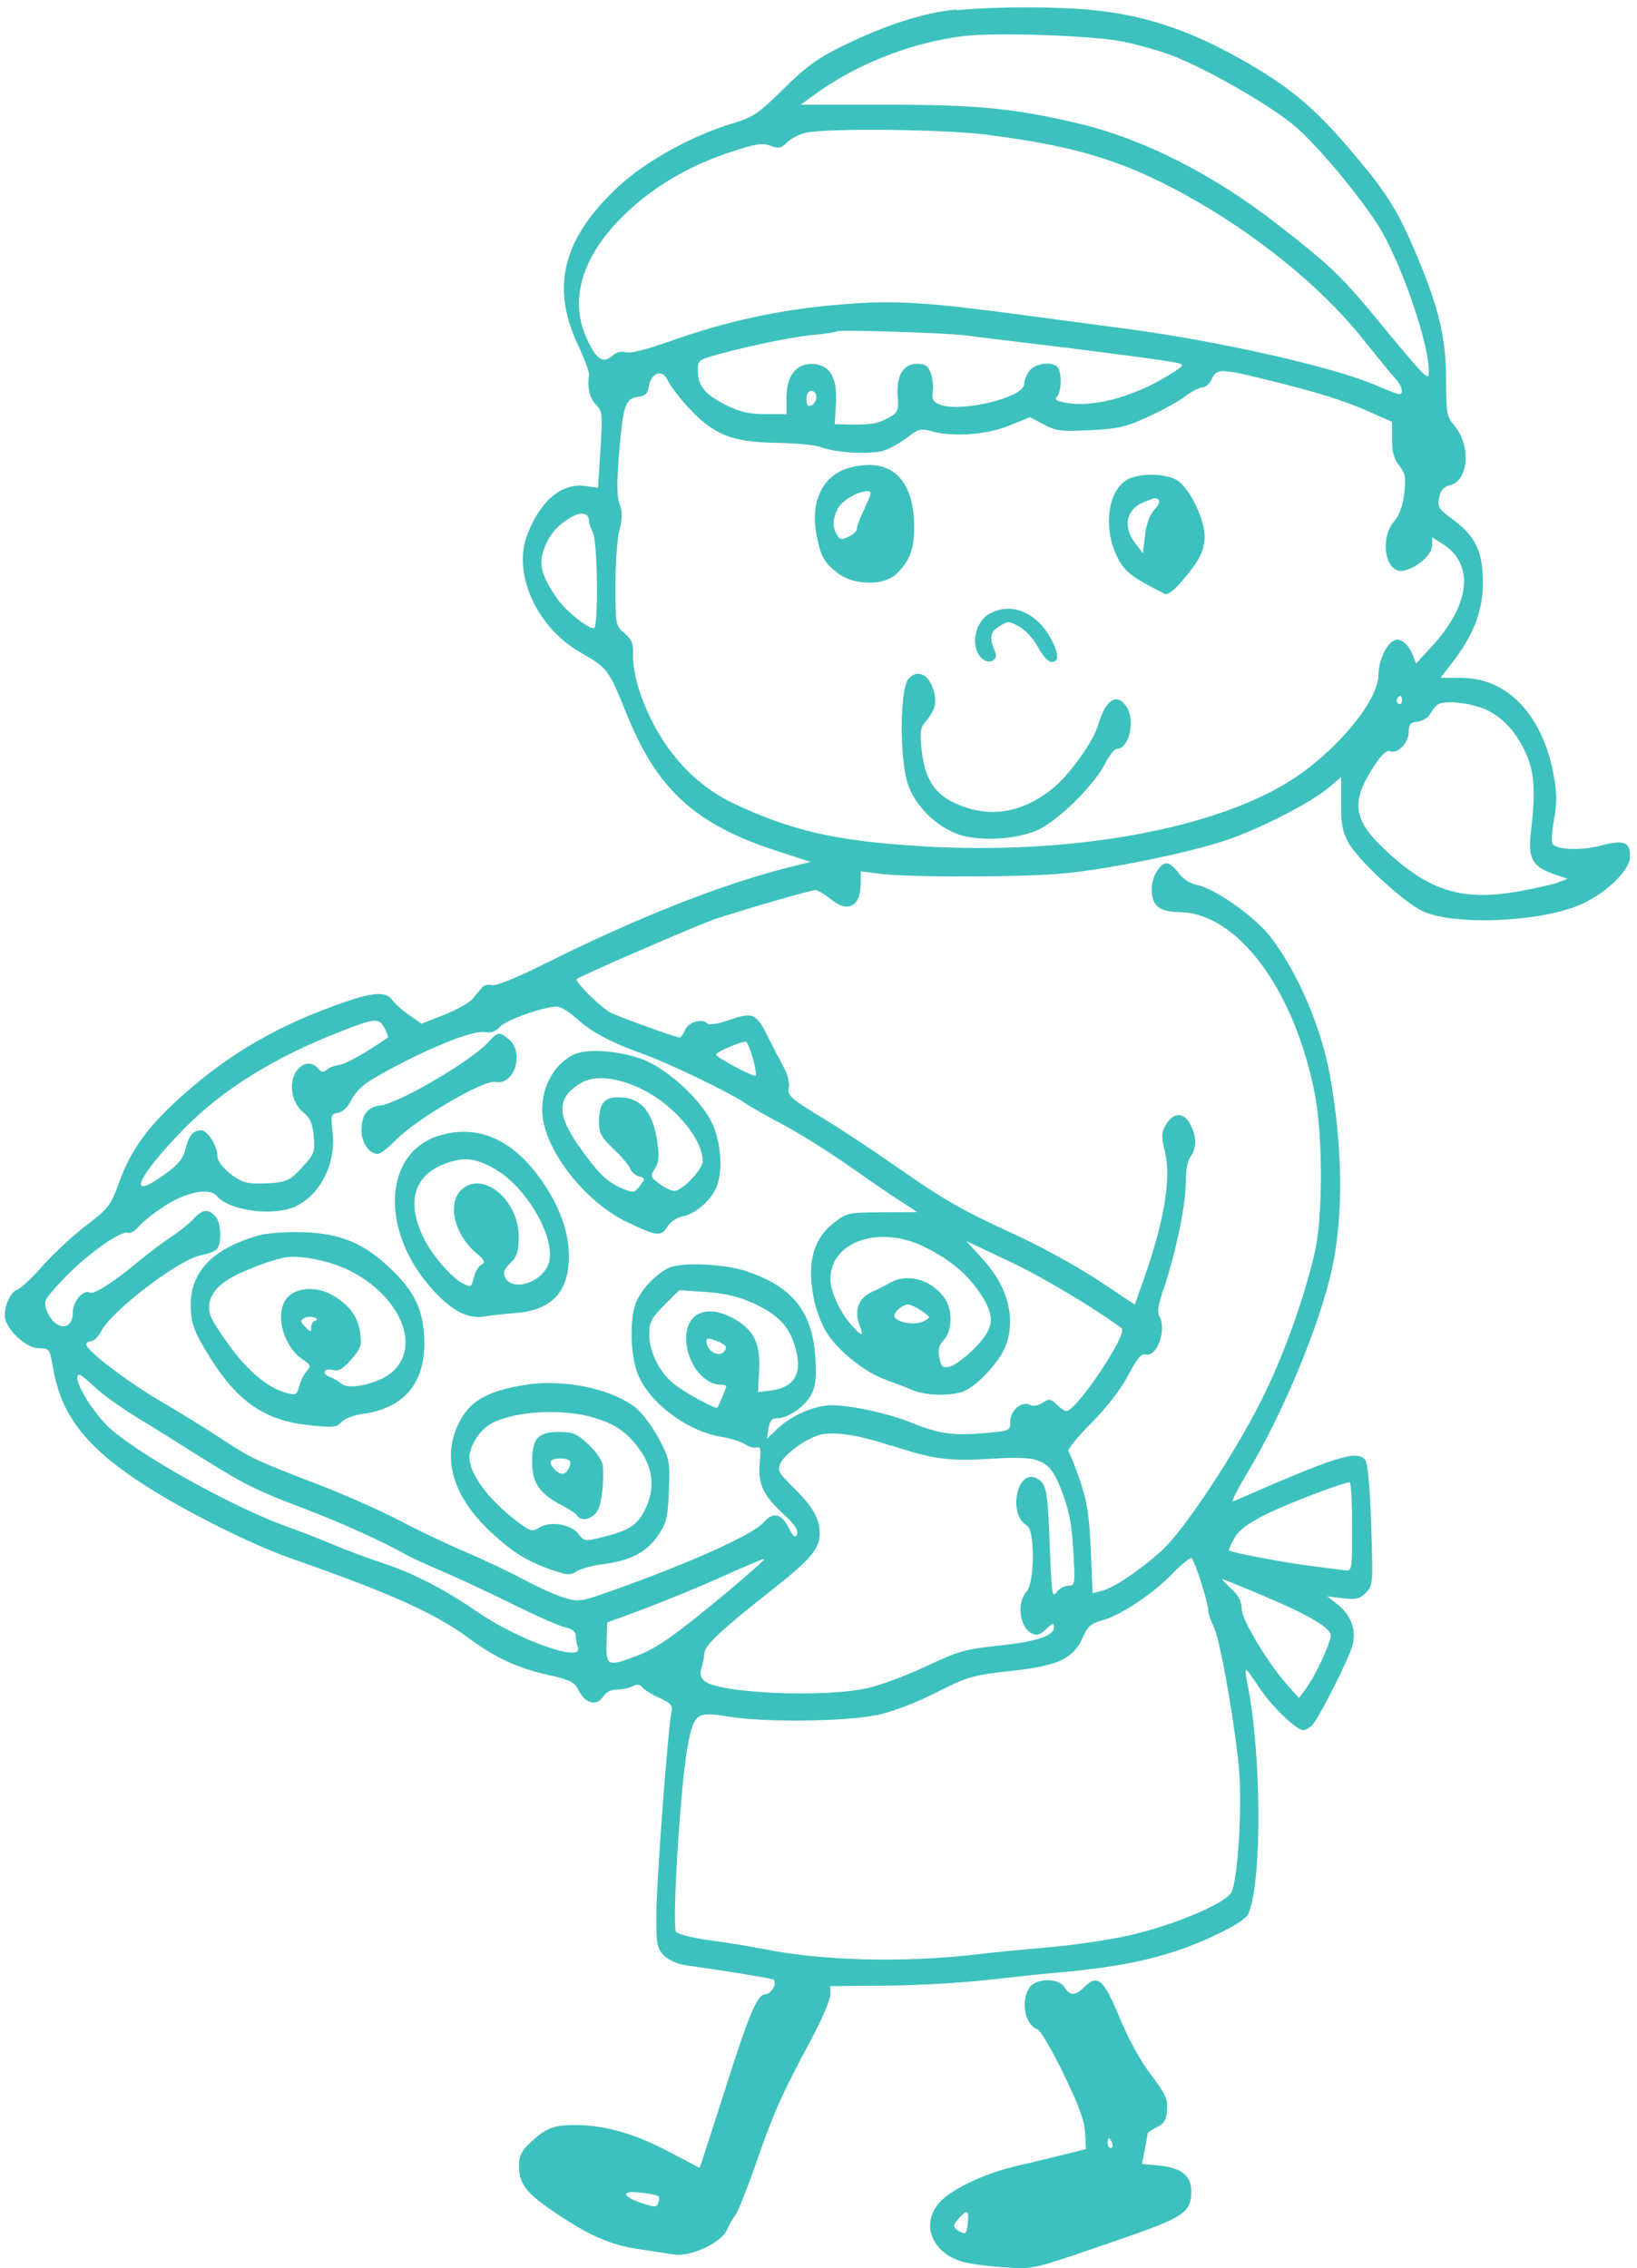 <svg width="109" height="151" viewBox="0 0 109 151" fill="none" xmlns="http://www.w3.org/2000/svg">
<path d="M63.68 0.63C61.56 0.83 58.93 1.67 56.15 3.04C54.43 3.88 53.68 4.43 52.17 5.92C50.5 7.57 50.15 7.8 48.77 8.22C46.12 9.01 43.02 10.72 41.22 12.38C37.5 15.82 36.65 19.05 38.47 22.93C38.91 23.87 39.24 24.76 39.22 24.94C39.09 25.79 39.26 26.51 39.67 26.92C40.11 27.36 40.13 27.57 39.98 29.93L39.82 32.47L38.91 32.35C37.38 32.16 35.97 33.36 35.11 35.59C34.11 38.17 35.72 41.75 38.64 43.43C40.45 44.47 40.55 44.6 41.66 47.38C43.72 52.54 46.24 54.86 51.7 56.64L53.97 57.38L52.45 57.76C48.02 58.88 42.38 61.11 36.25 64.17C34.33 65.13 33 65.66 32.75 65.58C32.53 65.51 32.24 65.58 32.1 65.74C31.96 65.91 31.69 66.23 31.46 66.5C31.25 66.76 30.39 67.23 29.57 67.56L28.07 68.15L27.26 67.59C26.81 67.28 26.3 66.83 26.13 66.59C25.72 66.01 24.93 66.03 23.04 66.68C18.65 68.19 15.43 70.03 12.26 72.83C9.94 74.87 8.72 76.52 7.95 78.67C7.37 80.27 7.25 80.43 5.73 81.59C4.84 82.27 3.56 83.46 2.84 84.27C2.14 85.07 1.37 85.79 1.14 85.86C0.64 86.02 0.16 87.29 0.37 87.89C0.68 88.78 1.85 89.76 2.59 89.76C3.29 89.76 3.31 89.78 3.55 91.14C4.08 94.18 5.69 96.28 9.32 98.67C12.06 100.48 16.65 102.79 19.39 103.75C25.94 106.04 28.95 107.39 31.18 109.03C33 110.38 34.46 111.05 36.55 111.52C38.02 111.85 38.26 111.98 38.55 112.57C38.97 113.42 39.75 113.6 40.16 112.95C40.35 112.65 40.68 112.48 41.08 112.48C41.41 112.48 41.9 112.38 42.12 112.26C42.41 112.1 42.61 112.13 42.78 112.34C42.91 112.51 43.43 112.82 43.92 113.04C44.63 113.36 44.79 113.53 44.72 113.91C44.46 115.2 43.7 125.38 43.7 127.59C43.7 129.48 43.75 129.71 44.22 130.19C44.56 130.53 45.12 130.76 45.84 130.86C47.76 131.12 51.16 131.67 51.45 131.77C51.83 131.9 51.38 132.77 50.94 132.77C50.44 132.77 49.88 134.08 48.38 138.79C47.62 141.17 46.9 143.4 46.79 143.73L46.58 144.32L44.53 143.24C42.26 142.04 40.26 141.47 38.29 141.47C36.84 141.47 36.34 141.67 35.3 142.65C34.72 143.2 34.56 143.52 34.56 144.19C34.56 145.4 35.03 146 36.99 147.32C39.24 148.83 40.62 149.44 42.47 149.72C43.34 149.85 44.39 150.02 44.85 150.09C45.96 150.27 48.04 149.31 48.41 148.44C48.55 148.11 48.81 147.65 48.97 147.46C49.13 147.26 49.77 145.66 50.38 143.9C51.56 140.53 52.03 139.47 54.04 135.72C54.72 134.45 55.28 133.14 55.28 132.81V132.22L59.01 132.19C61.06 132.17 64.1 132 65.75 131.81C67.4 131.62 69.46 131.4 70.32 131.33C75.04 130.92 77.87 130.26 80.84 128.87C82.24 128.21 82.98 127.73 83.13 127.39C84.06 125.17 84 116.58 83.02 111.88C82.94 111.48 82.92 111.17 82.98 111.17C83.04 111.17 83.4 111.66 83.79 112.26C84.57 113.49 86.3 115.18 86.77 115.18C86.94 115.18 87.24 115 87.41 114.8C87.88 114.26 89.79 110.48 90.05 109.56C90.34 108.56 89.97 107.53 89.08 106.83L88.37 106.27L89.41 106.4C90.28 106.51 90.53 106.45 90.94 106.04C91.42 105.56 91.43 105.45 91.3 101.53C91.22 99.08 91.07 97.39 90.91 97.2C90.35 96.51 89.07 96.91 82.1 99.96C81.95 100.02 82.4 99.14 83.08 98C85.43 94.1 87.89 88.17 88.7 84.43C89.46 80.9 89.41 76.41 88.56 71.62C87.99 68.43 86.43 64.78 84.62 62.4C83.6 61.06 80.88 59.13 79.69 58.91C79.24 58.82 78.77 58.52 78.48 58.12C78.22 57.76 77.86 57.47 77.69 57.47C77.23 57.47 76.69 58.38 76.69 59.16C76.69 60.3 77.16 60.7 78.52 60.72C82.38 60.76 86.17 65.83 87.54 72.78C88.09 75.59 88.09 81.04 87.54 83.41C86.78 86.64 85.38 90.49 83.94 93.32C82.05 97.04 78.79 101.94 77.32 103.26C75.89 104.55 74.11 105.74 73.33 105.92L72.75 106.06L72.63 103.19C72.53 100.9 72.39 99.96 71.91 98.56C71.58 97.6 71.23 96.72 71.14 96.62C71.05 96.52 71.74 95.66 72.67 94.73C73.73 93.66 74.65 92.46 75.13 91.54C75.7 90.45 76 90.09 76.28 90.17C77.06 90.37 77.72 88.44 77.17 87.58C77.05 87.39 77.14 86.8 77.41 86.02C78.21 83.73 78.94 80.33 78.95 78.87C78.95 77.96 79.07 77.27 79.27 77C79.69 76.43 79.69 75.69 79.25 74.84C78.82 74.01 78.1 74.04 77.61 74.91C77.33 75.4 77.33 75.67 77.57 76.69C78 78.47 77.51 81.35 76.12 85.27L75.56 86.85L73.15 85.25C71.83 84.37 69.34 83 67.65 82.22C63.97 80.53 62.91 79.92 59.54 77.57C58.14 76.59 55.95 75.14 54.69 74.38C52.62 73.11 52.42 72.92 52.52 72.42C52.58 72.1 52.45 71.53 52.2 71.08C51.96 70.64 51.53 69.81 51.22 69.19C50.37 67.45 50.15 67.35 48.6 67.89C47.82 68.16 47.23 68.26 47.11 68.14C46.74 67.77 45.85 68.03 45.62 68.56C45.49 68.85 45.34 69.07 45.26 69.07C45 69.07 41.18 67.69 40.63 67.4C39.98 67.06 38.25 65.33 38.4 65.18C38.6 64.98 46.55 61.54 47.62 61.18C49.65 60.51 53.98 59.26 54.28 59.26C54.46 59.26 54.88 59.5 55.26 59.82C56.45 60.82 57.31 60.38 57.31 58.77V58.01L58.58 58.17C60.56 58.42 68.34 58.4 70.92 58.14C73.97 57.84 79.24 56.75 81.66 55.93C83.95 55.15 87.3 53.43 88.48 52.43L89.3 51.73V53.43C89.28 54.77 89.38 55.33 89.76 56.05C90.38 57.22 93.38 60 94.71 60.65C96.81 61.66 102.8 61.38 105.4 60.15C107.05 59.37 108.54 57.89 108.54 57.03C108.54 56.05 108.14 55.89 106.65 56.28C105.34 56.63 103.78 56.59 103.4 56.21C103.29 56.1 103.32 55.39 103.47 54.61C103.67 53.54 103.68 52.85 103.47 51.71C102.76 47.63 100.38 45.11 97.27 45.13H95.91L96.68 44.14C98.13 42.26 98.74 40.66 98.74 38.77C98.74 36.72 98.24 35.68 96.71 34.56C95.77 33.87 95.7 33.75 95.83 33.12C95.93 32.63 96.13 32.4 96.53 32.31C97.8 32.01 97.97 29.68 96.83 28.32C96.33 27.72 96.29 27.5 96.29 25.36C96.29 22.54 95.84 20.61 94.37 17.09C93.11 14.08 92.42 12.95 90.2 10.32C87.77 7.42 86.13 6 83.37 4.37C79.58 2.14 76.55 1.07 72.85 0.68C70.45 0.43 66.37 0.42 63.71 0.68L63.68 0.63ZM74.55 2.73C75.55 2.91 77.11 3.34 78.05 3.7C80.48 4.64 84.82 7.15 86.34 8.5C88.06 10.02 91.12 13.79 92.1 15.57C93.59 18.29 95.14 22.99 95.14 24.75C95.14 25.11 95.08 25.13 94.78 24.88C94.58 24.72 93.38 23.32 92.12 21.78C89.36 18.41 88.69 17.76 85.04 14.92C80.73 11.57 76.08 9.22 71.72 8.2C67.52 7.21 64.97 6.97 59.02 6.97H53.32L54.01 6.46C56.89 4.32 60.58 2.84 64.17 2.4C66.19 2.15 72.39 2.35 74.55 2.73ZM65.77 8.98C71.59 9.72 74.72 10.67 78.87 12.94C83.5 15.48 87.9 19.02 90.63 22.43C91.58 23.61 92.57 24.82 92.85 25.13C93.36 25.69 93.5 26.24 93.15 26.24C93.04 26.24 92.37 25.98 91.66 25.67C88.96 24.47 81.28 22.73 75.08 21.9C73.67 21.71 70.67 21.31 68.4 21.01C61.87 20.13 59.71 19.99 56.48 20.23C52.16 20.55 48.58 21.3 44.34 22.81C42.96 23.3 41.94 23.54 41.66 23.45C41.37 23.36 41.05 23.45 40.78 23.68C40.15 24.24 39.71 23.95 39.07 22.54C37.88 19.94 38.75 17.05 41.56 14.31C43.46 12.46 45.82 11.06 48.62 10.13C50.31 9.57 50.75 9.5 51.29 9.7C51.85 9.91 52 9.88 52.42 9.47C52.69 9.2 53.26 8.92 53.7 8.83C55.26 8.52 62.95 8.61 65.78 8.97L65.77 8.98ZM64.28 22.32C64.65 22.38 66.31 22.59 67.96 22.78C72.91 23.37 77.84 24.02 78.39 24.16C78.88 24.28 78.84 24.35 77.83 24.97C75.49 26.42 72.78 27.15 70.95 26.81C70.33 26.69 70.19 26.6 70.37 26.41C70.64 26.14 70.72 25.14 70.5 24.58C70.29 24.02 68.95 24.11 68.53 24.71C68.34 24.98 68.19 25.37 68.19 25.58C68.19 26.46 63.98 27.48 62.6 26.94C62.13 26.76 62.04 26.59 62.11 26.08C62.16 25.72 62.1 25.18 61.97 24.83C61.78 24.34 61.6 24.22 61.07 24.22C60.14 24.22 59.68 25 59.77 26.38C59.84 27.34 59.79 27.46 59.17 27.81C58.46 28.21 57.97 28.29 56.47 28.26L55.58 28.24L55.66 26.86C55.77 25.1 55.23 24.23 54.04 24.23C52.98 24.23 52.37 25.05 52.37 26.48V27.57H50.97C49.92 27.57 49.28 27.43 48.43 27.01C46.98 26.29 46.5 25.75 46.47 24.79C46.45 24.1 46.52 23.99 47.11 23.8C48.8 23.26 52.62 22.43 54.04 22.31C54.91 22.23 55.65 22.12 55.71 22.06C55.84 21.93 63.26 22.17 64.29 22.33L64.28 22.32ZM45.86 27.15C47.51 28.95 48.73 29.43 51.69 29.48C52.98 29.5 54.32 29.63 54.68 29.77C55.62 30.15 58.01 30.27 58.87 29.99C59.27 29.86 59.97 29.46 60.42 29.12C61.13 28.56 61.33 28.51 61.99 28.7C63.42 29.11 65.67 28.95 67.18 28.34L68.58 27.77L69.5 28.26C70.32 28.69 70.67 28.74 72.59 28.64C74.48 28.54 74.96 28.43 76.47 27.74C77.41 27.31 78.53 26.69 78.94 26.37C79.36 26.05 79.86 25.79 80.07 25.79C80.28 25.79 80.55 25.54 80.69 25.23C81.01 24.53 81.28 24.53 84.22 25.25C87.58 26.07 89.47 26.65 91.17 27.41L92.69 28.08V29.24C92.69 30.09 92.82 30.56 93.17 31C93.58 31.52 93.63 31.78 93.5 32.85C93.4 33.7 93.18 34.31 92.8 34.74C92 35.68 92.13 37.62 93.02 37.96C93.75 38.24 95.36 37.1 95.36 36.3V35.77L96.07 36.22C98.19 37.56 97.9 40.25 95.36 43.01L94.29 44.17L94.07 43.61C93.78 42.87 93.27 42.46 92.86 42.62C92.33 42.83 91.79 43.97 91.79 44.91C91.79 46.61 89.09 49.9 86.11 51.85C81.02 55.18 71.34 56.94 61.42 56.34C55.72 56 52.72 55.32 48.85 53.49C45.93 52.11 43.69 49.41 42.54 45.89C42.31 45.18 42.13 44.17 42.15 43.64C42.18 42.84 42.09 42.6 41.58 42.16C40.99 41.64 40.98 41.6 40.98 38.95C40.98 37.48 41.1 35.81 41.25 35.26C41.45 34.5 41.45 34.09 41.26 33.58C41.07 33.09 41.06 32.17 41.22 30.23C41.48 27 41.64 26.52 42.48 26.42C42.97 26.36 43.13 26.22 43.21 25.7C43.37 24.79 44.13 24.55 44.46 25.32C44.6 25.64 45.22 26.46 45.85 27.15H45.86ZM54.36 26.44C54.36 26.66 54.2 26.92 54.03 26.99C53.78 27.08 53.7 26.97 53.7 26.57C53.7 26.24 53.83 26.02 54.03 26.02C54.21 26.02 54.36 26.22 54.36 26.44ZM39.21 34.64C39.21 34.81 39.33 35.17 39.47 35.44C39.8 36.04 39.86 41.83 39.54 41.83C39.11 41.83 37.65 40.65 37.11 39.87C36.08 38.38 35.86 37.61 36.19 36.64C36.53 35.66 37.04 35.03 37.96 34.47C38.65 34.05 39.21 34.12 39.21 34.64ZM93.35 46.65C93.35 46.83 93.25 46.92 93.13 46.85C93 46.77 92.96 46.64 93.03 46.52C93.22 46.2 93.35 46.25 93.35 46.65ZM98.52 47.07C99.81 47.51 100.86 48.54 101.57 50.08C102.18 51.39 102.26 52.69 101.92 55.54C101.73 57.14 102.07 57.72 103.48 58.2L104.37 58.5L103.74 58.75C103.39 58.88 102.19 59.15 101.08 59.35C97.54 59.97 95.4 59.38 92.77 57.07C90.03 54.67 89.81 53.51 91.61 50.82C92.03 50.2 92.35 49.93 92.57 50.01C93.07 50.2 93.8 49.44 93.8 48.73C93.8 48.22 93.91 48.09 94.39 48.04C94.72 48 95.09 47.78 95.23 47.53C95.36 47.28 95.58 47.01 95.7 46.92C96.08 46.64 97.46 46.72 98.53 47.09L98.52 47.07ZM38.36 67.77C39.25 68.64 40.65 69.39 42.91 70.2C44.58 70.8 48.72 72.8 49.68 73.48C49.98 73.69 51.11 74.33 52.15 74.88C53.2 75.43 55.27 76.73 56.72 77.75C58.17 78.77 59.75 79.85 60.21 80.13C60.68 80.42 61.05 80.66 61.05 80.68C61.05 80.7 60.01 80.71 58.74 80.71C56.56 80.71 56.39 80.74 55.61 81.34C54.18 82.42 53.74 83.92 54.15 86.26C54.3 87.11 54.67 88.12 55.04 88.71C55.83 89.96 57.59 91.36 58.97 91.85C59.55 92.06 60.38 92.38 60.77 92.55C61.71 92.95 63.57 92.95 64.33 92.55C65.22 92.08 66.53 90.64 66.92 89.7C67.68 87.87 67.14 85.69 65.47 83.86L64.33 82.61L67.16 83.95C69.39 85 72.74 86.99 74.69 88.43C75.12 88.75 71.88 93.65 71.06 93.93C70.95 93.97 70.66 93.8 70.39 93.53C69.97 93.11 69.87 93.1 69.42 93.39C69.11 93.59 68.79 93.64 68.58 93.53C68.05 93.24 67.27 93.89 67.27 94.63C67.27 95.25 67.25 95.26 65.51 95.41C63.46 95.59 62.51 95.45 60.74 94.73C59.22 94.11 56.67 93.55 55.39 93.55C54.25 93.55 52.68 94.24 51.76 95.12L51.07 95.78L51.17 95.1C51.25 94.59 51.39 94.42 51.74 94.42C52.48 94.42 53.62 93.62 54.03 92.82C54.31 92.28 54.37 91.71 54.29 90.41C54.11 87.34 52.79 85.67 49.71 84.63C48.19 84.12 45.29 84.01 44.47 84.43C43.65 84.86 42.75 85.8 42.38 86.63C41.9 87.72 41.96 90.31 42.5 91.55C43.33 93.48 45.82 95.31 48.1 95.67C48.66 95.76 49.33 95.97 49.6 96.15C49.87 96.32 50.24 96.42 50.4 96.36C50.63 96.27 50.68 96.49 50.59 97.34C50.45 98.77 50.79 99.51 52.12 100.75C52.9 101.47 53.17 101.86 53.07 102.13C52.96 102.43 52.83 102.33 52.5 101.68C52.02 100.74 51.48 100.64 50.85 101.35C50.11 102.17 46.07 104 40.83 105.87C38.67 106.64 38.54 106.66 37.55 106.36C36.99 106.19 35.79 105.65 34.9 105.17C34.01 104.69 32.27 103.86 31.05 103.34C29.82 102.82 27.82 101.87 26.59 101.22C25.37 100.58 23 99.53 21.35 98.89C16.98 97.21 16.75 97.1 14.67 95.74C13.64 95.06 11.8 93.93 10.61 93.23C8.43 91.95 5.75 89.9 5.75 89.51C5.75 89.39 5.89 89.29 6.07 89.29C6.25 89.29 6.54 89 6.74 88.62C7.46 87.24 11.92 83.84 13.37 83.57C13.77 83.49 14.24 83.33 14.39 83.2C14.79 82.89 14.75 81.38 14.32 80.95C13.82 80.45 13.49 80.5 12.86 81.17C12.56 81.49 11.92 82 11.43 82.32C10.95 82.63 9.94 83.39 9.22 83.98C7.62 85.32 6.23 86.21 5.99 86.06C5.57 85.8 4.85 86.63 4.85 87.37C4.85 88.67 3.62 88.57 3.11 87.24C2.88 86.62 2.93 86.53 4.2 85.17C5.68 83.59 8.05 81.89 8.52 82.07C8.68 82.13 8.99 81.96 9.22 81.67C9.45 81.39 10.21 80.78 10.92 80.31C12.39 79.35 13.96 79.04 14.44 79.62C15.27 80.63 18.34 81.01 19.77 80.27C21.41 79.43 22.38 77.39 22.14 75.32C22.01 74.25 22.04 74.16 22.49 74.09C22.77 74.05 23.13 73.73 23.33 73.35C23.81 72.43 24.3 72.05 26.46 70.92C29.18 69.5 31.6 68.58 32.28 68.71C32.68 68.79 32.99 68.68 33.3 68.35C33.73 67.89 36.12 67.04 37.07 67.01C37.32 67.01 37.89 67.34 38.32 67.76L38.36 67.77ZM25.61 68.46C25.78 68.77 25.87 69.04 25.82 69.08C24.35 70.09 22.98 70.86 22.57 70.9C22.28 70.93 21.93 71.07 21.76 71.21C21.52 71.41 21.4 71.4 21.18 71.13C20.76 70.63 20.11 70.73 19.71 71.35C19.2 72.13 19.43 73.44 20.19 74.05C20.66 74.43 20.81 74.78 20.89 75.65C20.98 76.7 20.94 76.82 20.12 77.71C19.36 78.54 19.11 78.67 18.1 78.76C17.48 78.81 16.7 78.8 16.4 78.72C15.62 78.53 14.48 77.51 14.48 77.01C14.48 76.3 13.83 75.25 13.39 75.25C12.85 75.25 12.56 75.61 12.32 76.59C12.17 77.19 11.81 77.59 10.74 78.34C8.41 79.97 9.21 78.26 12.21 75.19C14.8 72.54 18.2 70.42 22.7 68.66C24.99 67.76 25.23 67.75 25.61 68.46ZM50.13 70.47C50.29 71.03 50.37 71.55 50.31 71.61C50.19 71.73 47.68 70.39 47.68 70.21C47.68 70.03 49.51 69.25 49.69 69.36C49.77 69.41 49.98 69.92 50.14 70.48L50.13 70.47ZM61.63 83.05C63.32 83.9 64.4 84.81 65.27 86.11C66.29 87.65 66.22 88.4 64.91 89.74C64.32 90.34 63.58 90.89 63.27 90.97C62.76 91.09 62.67 91.01 62.55 90.39C62.44 89.86 62.51 89.56 62.84 89.21C63.45 88.56 63.44 87.09 62.82 86.31C61.9 85.15 60.39 84.76 59.28 85.39C58.97 85.57 58.41 85.85 58.01 86.03C57.16 86.42 56.86 87.26 57.23 88.22C57.53 89 57.41 89 56.7 88.22C55.95 87.4 55.3 85.98 55.29 85.17C55.29 82.62 58.59 81.51 61.64 83.05H61.63ZM50.07 86.72C51.79 87.5 52.53 88.26 52.94 89.65C53.46 91.41 52.94 92.36 51.32 92.57L50.47 92.68L50.55 91.21C50.64 89.43 50.2 88.54 48.85 87.78C47.09 86.8 45.69 87.38 45.69 89.09C45.69 90.69 46.82 92.19 48.03 92.19C48.21 92.19 48.36 92.23 48.36 92.28C48.36 92.37 47.89 93.53 47.77 93.71C47.68 93.86 45.5 92.66 44.81 92.08C43.87 91.29 43.23 89.97 43.23 88.83C43.23 88.02 43.36 87.76 44.23 86.89L45.23 85.89L47 86.01C48.25 86.1 49.15 86.31 50.06 86.72H50.07ZM61.36 87.27C61.98 87.69 61.99 87.7 61.5 87.96C60.99 88.24 59.81 88.08 59.58 87.69C59.42 87.44 60.06 86.84 60.48 86.84C60.62 86.84 61 87.03 61.36 87.26V87.27ZM48.24 89.54C48.38 89.67 48.36 89.83 48.18 90.01C47.84 90.35 47.16 89.99 47.05 89.41C46.99 89.1 47.08 89.06 47.5 89.19C47.79 89.28 48.12 89.44 48.24 89.55V89.54ZM6.34 92.37C6.84 92.84 8.06 93.71 9.04 94.31C10.02 94.91 11.78 96.01 12.94 96.74C16.17 98.78 17.05 99.22 20.2 100.41C22.67 101.34 25.49 102.62 27.13 103.55C27.35 103.68 28.43 104.17 29.55 104.65C30.66 105.13 32.76 106.11 34.23 106.84C35.7 107.57 37.22 108.24 37.62 108.33C38.11 108.44 38.34 108.63 38.34 108.9C38.34 109.12 38.4 109.46 38.48 109.66C38.89 110.73 34.65 109.25 31.88 107.37C29.45 105.71 27.53 104.73 25.31 104C24.44 103.72 23.06 103.2 22.19 102.83C21.32 102.46 19.99 101.95 19.18 101.66C15.77 100.45 9.79 97.17 7.48 95.23C6.19 94.15 4.64 91.52 5.3 91.52C5.38 91.52 5.83 91.89 6.35 92.37H6.34ZM59.39 96.24C62.11 97.15 63.2 97.29 66.07 97.11C69.41 96.9 69.91 97.15 70.75 99.4C71.2 100.61 71.38 101.57 71.47 103.29C71.59 105.5 71.58 105.57 71.12 105.57C70.85 105.57 70.52 105.76 70.34 106.02C70.07 106.41 70.01 106.04 69.9 102.95C69.76 99.16 69.68 98.77 69.03 98.42C67.72 97.72 67.08 100.83 68.38 101.56C68.92 101.86 68.9 105.35 68.36 105.95C67.69 106.69 67.87 108.28 68.67 108.72C69.02 108.91 69.23 108.86 69.65 108.46C70.12 108.02 70.18 108.01 70.18 108.34C70.18 108.91 68.95 109.31 66.37 109.57C64.32 109.78 63.79 109.93 61.71 110.91C60.42 111.52 58.68 112.17 57.83 112.37C54.89 113.05 47.72 112.73 46.87 111.88C46.65 111.66 46.59 111.38 46.7 111.07C46.79 110.8 46.88 110.37 46.9 110.08C46.93 109.52 47.94 108.57 51.51 105.76C53.98 103.81 54.58 103.09 54.58 102.11C54.58 101.13 54.16 100.33 52.84 99.04C51.84 98.05 51.75 97.89 51.96 97.43C52.23 96.82 53.56 95.84 54.49 95.55C55.43 95.26 57.1 95.5 59.37 96.26L59.39 96.24ZM90.03 101.63C90.03 104.59 90.03 104.6 89.53 104.54C89.25 104.5 88.18 104.36 87.13 104.23C85.41 104.01 81.99 103.35 81.83 103.22C81.79 103.19 81.95 102.82 82.18 102.42C82.48 101.87 83.04 101.45 84.26 100.83C85.64 100.14 89.28 98.74 89.87 98.68C89.96 98.68 90.03 100.01 90.03 101.64V101.63ZM79.97 105.33C80.23 106.11 80.45 106.96 80.45 107.18C80.45 107.4 80.61 107.9 80.81 108.28C81.21 109.07 82.08 113.85 82.47 117.42C82.73 119.85 82.47 124.75 82.02 125.93C81.74 126.66 78.16 128.18 75.16 128.85C73.84 129.15 71.48 129.49 69.88 129.63C68.28 129.77 66.19 129.97 65.2 130.09C60.3 130.68 54.76 130.55 50.83 129.75C50.03 129.59 48.46 129.33 47.32 129.18C46.18 129.03 45.15 128.77 45.02 128.61C44.72 128.25 45.32 118.61 45.8 116.18C46.22 114.04 46.38 113.93 48.52 114.28C50.9 114.68 56.29 114.61 58.41 114.17C59.42 113.96 60.97 113.37 62.33 112.68C64.45 111.61 64.74 111.53 67.32 111.24C70.48 110.89 71.47 110.43 72.11 108.98C72.43 108.26 72.65 108.07 73.4 107.87C74.63 107.54 76.77 106.11 78.12 104.71C78.72 104.09 79.28 103.65 79.36 103.74C79.44 103.83 79.72 104.56 79.98 105.34L79.97 105.33ZM48.25 106.13C44.82 108.97 43.72 109.74 42.32 110.27C40.47 110.97 40.34 110.91 40.39 109.35L40.43 108.01L41.45 107.64C43.7 106.82 46.37 105.74 48.47 104.79C49.7 104.24 50.78 103.78 50.89 103.78C51 103.78 49.81 104.83 48.25 106.13ZM84.1 106.23C86.84 107.37 88.4 108.25 88.6 108.78C88.73 109.11 87.6 111.57 86.91 112.48L86.49 113.04L85.79 112.26C84.43 110.74 82.68 107.84 82.68 107.11C82.68 106.62 82.48 106.23 81.99 105.77C81.61 105.42 81.33 105.12 81.38 105.12C81.43 105.12 82.66 105.62 84.11 106.23H84.1ZM43.83 146.2C43.9 146.27 43.9 146.48 43.83 146.66C43.72 146.96 43.6 146.96 42.68 146.65C41.37 146.2 41.37 145.82 42.68 145.97C43.24 146.03 43.76 146.14 43.83 146.21V146.2Z" fill="#3CC1BE"/>
<path d="M68.54 132.35C67.94 133.2 68.26 134.83 69.07 135.09C69.27 135.15 70.05 136.49 70.81 138.05C71.84 140.17 72.21 141.17 72.25 141.98L72.31 143.07L70.75 143.46C69.88 143.68 68.5 144.01 67.63 144.21C65.58 144.69 63.4 145.71 62.59 146.59C61.28 148.01 62.01 149.96 64.08 150.57C64.56 150.71 65.8 150.88 66.84 150.94C68.89 151.07 68.56 151.15 74.37 149.15C78.83 147.62 79.32 147.3 79.32 145.89C79.32 144.82 78.67 144.31 77.11 144.16L76.04 144.06L76.22 143.14C76.32 142.63 76.4 142.15 76.41 142.06C76.41 141.97 76.7 141.77 77.03 141.61C77.51 141.38 77.66 141.14 77.71 140.47C77.77 139.75 77.61 139.4 76.63 138.11C75.91 137.16 75.13 135.73 74.53 134.28C73.5 131.76 73.07 131.4 72.18 132.3C71.6 132.88 71.24 132.88 70.88 132.3C70.48 131.65 68.99 131.68 68.52 132.34L68.54 132.35ZM74.05 142.67C74.12 142.85 74.07 143 73.96 143C73.85 143 73.75 142.84 73.75 142.67C73.75 142.5 73.79 142.34 73.84 142.34C73.89 142.34 73.99 142.5 74.05 142.67ZM64.44 148.02C64.36 148.71 64.3 148.77 63.93 148.57C63.42 148.29 63.41 148.15 63.88 147.64C64.41 147.06 64.54 147.15 64.44 148.02Z" fill="#3CC1BE"/>
<path d="M56.47 31.17C54.81 31.65 53.96 33.37 54.35 35.49C54.63 37.03 54.86 37.45 55.8 38.17C56.85 38.97 58.83 39 59.65 38.24C60.58 37.37 60.89 36.54 60.87 34.98C60.82 31.77 59.21 30.38 56.47 31.17ZM57.58 33.82C57.28 34.44 57.05 35.06 57.05 35.21C57.05 35.36 56.8 35.6 56.49 35.74C56.02 35.96 55.9 35.93 55.71 35.57C55.43 35.05 55.44 34.61 55.74 33.94C55.99 33.37 57.07 32.71 57.74 32.7C58.07 32.7 58.05 32.83 57.58 33.81V33.82Z" fill="#3CC1BE"/>
<path d="M75.07 31.93C73.72 32.66 73.42 35.31 74.47 37.23C74.94 38.1 75.41 38.45 77.52 39.52C77.73 39.63 78.09 39.39 78.59 38.81C79.84 37.38 80.21 36.68 80.21 35.71C80.21 34.62 79.3 32.68 78.49 32.05C77.8 31.51 75.95 31.45 75.06 31.93H75.07ZM77.17 33.31C77.25 33.4 77.1 33.69 76.85 33.96C76.55 34.27 76.33 34.88 76.24 35.64L76.1 36.83L75.6 36.18C74.76 35.1 74.97 33.95 76.08 33.47C76.9 33.11 76.99 33.1 77.18 33.31H77.17Z" fill="#3CC1BE"/>
<path d="M65.93 40.83C64.86 41.41 64.57 43.16 65.42 43.87C65.87 44.24 66.48 43.94 66.28 43.45C65.86 42.45 65.91 42.1 66.52 41.71C67.1 41.33 67.14 41.33 67.86 41.71C68.28 41.94 68.82 42.53 69.12 43.09C69.43 43.67 69.8 44.07 70.02 44.07C70.55 44.07 70.51 43.47 69.91 42.4C68.98 40.75 67.31 40.09 65.95 40.83H65.93Z" fill="#3CC1BE"/>
<path d="M60.5 45.19C59.9 45.85 59.88 50.54 60.47 52.25C61.01 53.81 62.62 55.28 64.2 55.66C65.72 56.02 67.92 55.82 69.19 55.21C70.51 54.57 72.82 52.3 73.54 50.91C73.84 50.33 74.2 49.86 74.34 49.86C75.2 49.86 75.63 47.94 74.98 47.01C74.34 46.1 73.61 46.59 73.13 48.24C72.83 49.3 71.29 51.48 70.2 52.4C68.36 53.95 66.35 54.42 64.36 53.77C62.37 53.12 61.6 52.11 61.36 49.86C61.24 48.7 61.28 48.43 61.66 48.01C61.91 47.73 62.16 47.3 62.23 47.01C62.4 46.32 62.01 45.23 61.5 44.96C61.147 44.767 60.813 44.843 60.5 45.19Z" fill="#3CC1BE"/>
<path d="M32.52 69.38C31.34 70.65 26.6 73.43 25.34 73.59C24.46 73.7 24.07 74.22 24.07 75.26C24.07 76.08 24.58 76.82 25.16 76.82C25.32 76.82 25.87 76.4 26.39 75.86C27.75 74.48 32.24 71.86 32.98 72.02C34.25 72.3 34.95 70.06 33.87 69.18C33.24 68.67 33.16 68.68 32.52 69.37V69.38Z" fill="#3CC1BE"/>
<path d="M38.33 70.15C36.99 70.72 36.1 72.22 36.1 73.89C36.1 76.36 38.86 79.99 41.8 81.38C43.78 82.32 44 82.34 44.46 81.64C44.65 81.34 45.08 81.05 45.41 80.99C46.24 80.83 47.16 80.08 47.62 79.22C48.19 78.13 48.04 75.92 47.31 74.56C46.53 73.12 44.61 71.35 43.08 70.65C41.68 70.01 39.27 69.76 38.33 70.16V70.15ZM42.76 72.52C44.88 73.55 46.79 75.82 46.79 77.3C46.79 77.86 45.43 79.28 44.9 79.28C44.7 79.28 44.25 79.07 43.9 78.8C43.3 78.35 43.28 78.29 43.6 77.81C43.86 77.42 43.91 77.01 43.78 76.12C43.49 74 42.68 73.05 41.18 73.05C40.21 73.05 39.89 73.47 39.89 74.74C39.89 75.45 40.05 75.73 40.85 76.49C41.38 76.99 41.88 77.57 41.96 77.8C42.05 78.03 42.31 78.26 42.55 78.32C42.97 78.43 42.97 78.45 42.61 78.94C42.25 79.42 42.19 79.43 41.45 79.13C40.42 78.7 39.83 78.12 38.54 76.29C37.06 74.2 37.08 73.09 38.62 72.13C39.55 71.55 41.07 71.69 42.76 72.52Z" fill="#3CC1BE"/>
<path d="M29.35 75.57C25.51 76.64 25.24 81.95 28.82 85.87C30.12 87.3 31.18 87.83 32.29 87.64C32.73 87.56 33.6 87.47 34.23 87.42C36.7 87.26 37.88 86.04 37.88 83.64C37.88 81.98 37.25 80.25 35.99 78.49C34.12 75.86 31.85 74.86 29.34 75.57H29.35ZM32.76 77.72C34.97 78.84 37.08 82.43 36.53 84.11C36.12 85.36 34.16 86.01 33.65 85.07C33.47 84.73 33.54 84.54 33.98 84.09C34.43 83.64 34.54 83.31 34.54 82.33C34.54 79.83 32.07 77.86 30.69 79.24C29.77 80.15 30.27 82.2 31.69 83.4C32.29 83.91 32.35 84.03 32.05 84.2C31.85 84.31 31.63 84.69 31.54 85.07C31.39 85.72 31.36 85.73 30.76 85.41C30.07 85.05 28.77 83.55 28.25 82.5C26.97 79.96 27.58 78.1 29.92 77.37C30.97 77.04 31.61 77.12 32.77 77.71L32.76 77.72Z" fill="#3CC1BE"/>
<path d="M17.16 82.26C14.2 83.12 12.7 84.65 12.7 86.83C12.7 88.08 12.91 88.66 13.98 90.37C15.83 93.33 17.64 94.57 20.59 94.88C22.19 95.05 22.43 95.03 22.74 94.67C22.93 94.45 23.55 94.21 24.13 94.13C27.1 93.73 28.5 91.84 28.22 88.66C28.07 86.94 27.44 85.79 25.87 84.33C24.14 82.72 22.62 82.11 20.17 82.03C18.99 82 17.75 82.09 17.16 82.26ZM22.86 84.39C26.54 86.01 28.18 89.6 26.07 91.38C25.2 92.11 23.24 92.55 22.75 92.13C22.55 91.96 22.22 91.76 21.99 91.68C21.41 91.47 21.54 91.06 22.15 91.2C22.55 91.3 22.82 91.15 23.39 90.5C24.02 89.78 24.1 89.56 23.99 88.78C23.84 87.66 23.28 86.89 22.15 86.23C21.08 85.61 19.7 85.69 19.1 86.42C18.27 87.45 18.85 89.64 20.18 90.52C20.69 90.86 20.72 90.94 20.43 91.27C20.24 91.48 20.02 91.92 19.93 92.27C19.78 92.83 19.69 92.89 19.18 92.76C17.97 92.46 16.74 91.5 15.53 89.92C14.85 89.03 14.17 88 14.04 87.65C13.7 86.75 14.08 85.9 15.13 85.22C15.99 84.65 18.25 83.79 19.16 83.69C20.06 83.58 21.74 83.91 22.86 84.4V84.39ZM20.99 87.92C20.84 87.97 20.72 88.17 20.72 88.37C20.72 88.7 20.69 88.69 20.33 88.34C20 88.01 19.98 87.92 20.25 87.76C20.43 87.65 20.71 87.63 20.91 87.7C21.13 87.79 21.16 87.87 20.99 87.92Z" fill="#3CC1BE"/>
<path d="M35.08 92.18C32.43 92.59 31.26 93.26 30.53 94.78C29.41 97.11 30.16 99.64 32.68 101.99C34.17 103.38 35.15 103.98 36.91 104.57C37.8 104.87 38 104.87 38.41 104.6C38.67 104.43 39.49 104.21 40.23 104.12C41.99 103.9 43.1 103.3 43.85 102.17C44.38 101.38 44.47 100.99 44.54 99.23C44.61 97.29 44.59 97.14 43.87 95.78C43.46 95 42.77 94.07 42.34 93.73C40.77 92.47 37.59 91.79 35.08 92.18ZM39.31 94.32C40.85 94.72 41.72 95.29 42.57 96.47C43.46 97.69 43.62 98.99 43.05 100.28C42.52 101.48 42 101.85 40.24 102.3C38.95 102.63 38.92 102.63 38.52 102.12C38.01 101.47 36.63 101.24 35.92 101.69C35.45 101.98 35.34 101.96 34.58 101.4C32.4 99.79 31.02 97.82 31.29 96.71C31.5 95.86 32.08 95.1 32.79 94.73C34.28 93.96 37.22 93.77 39.3 94.31L39.31 94.32Z" fill="#3CC1BE"/>
<path d="M35.8 95.73C35.55 96 35.43 96.54 35.43 97.35C35.43 98.73 35.94 99.46 37.44 100.23C37.91 100.47 38.37 100.78 38.44 100.9C38.69 101.31 39.42 101.15 39.76 100.61C40.05 100.14 40.22 98.87 40.14 97.58C40.12 97.28 39.72 96.67 39.21 96.19C38.42 95.44 38.17 95.33 37.24 95.33C36.48 95.33 36.06 95.45 35.8 95.74V95.73ZM37.96 97.28C38.02 97.39 37.94 97.68 37.78 97.9C37.58 98.18 37.323 98.18 37.01 97.9C36.74 97.66 36.6 97.39 36.67 97.28C36.82 97.03 37.81 97.03 37.96 97.28Z" fill="#3CC1BE"/>
</svg>
